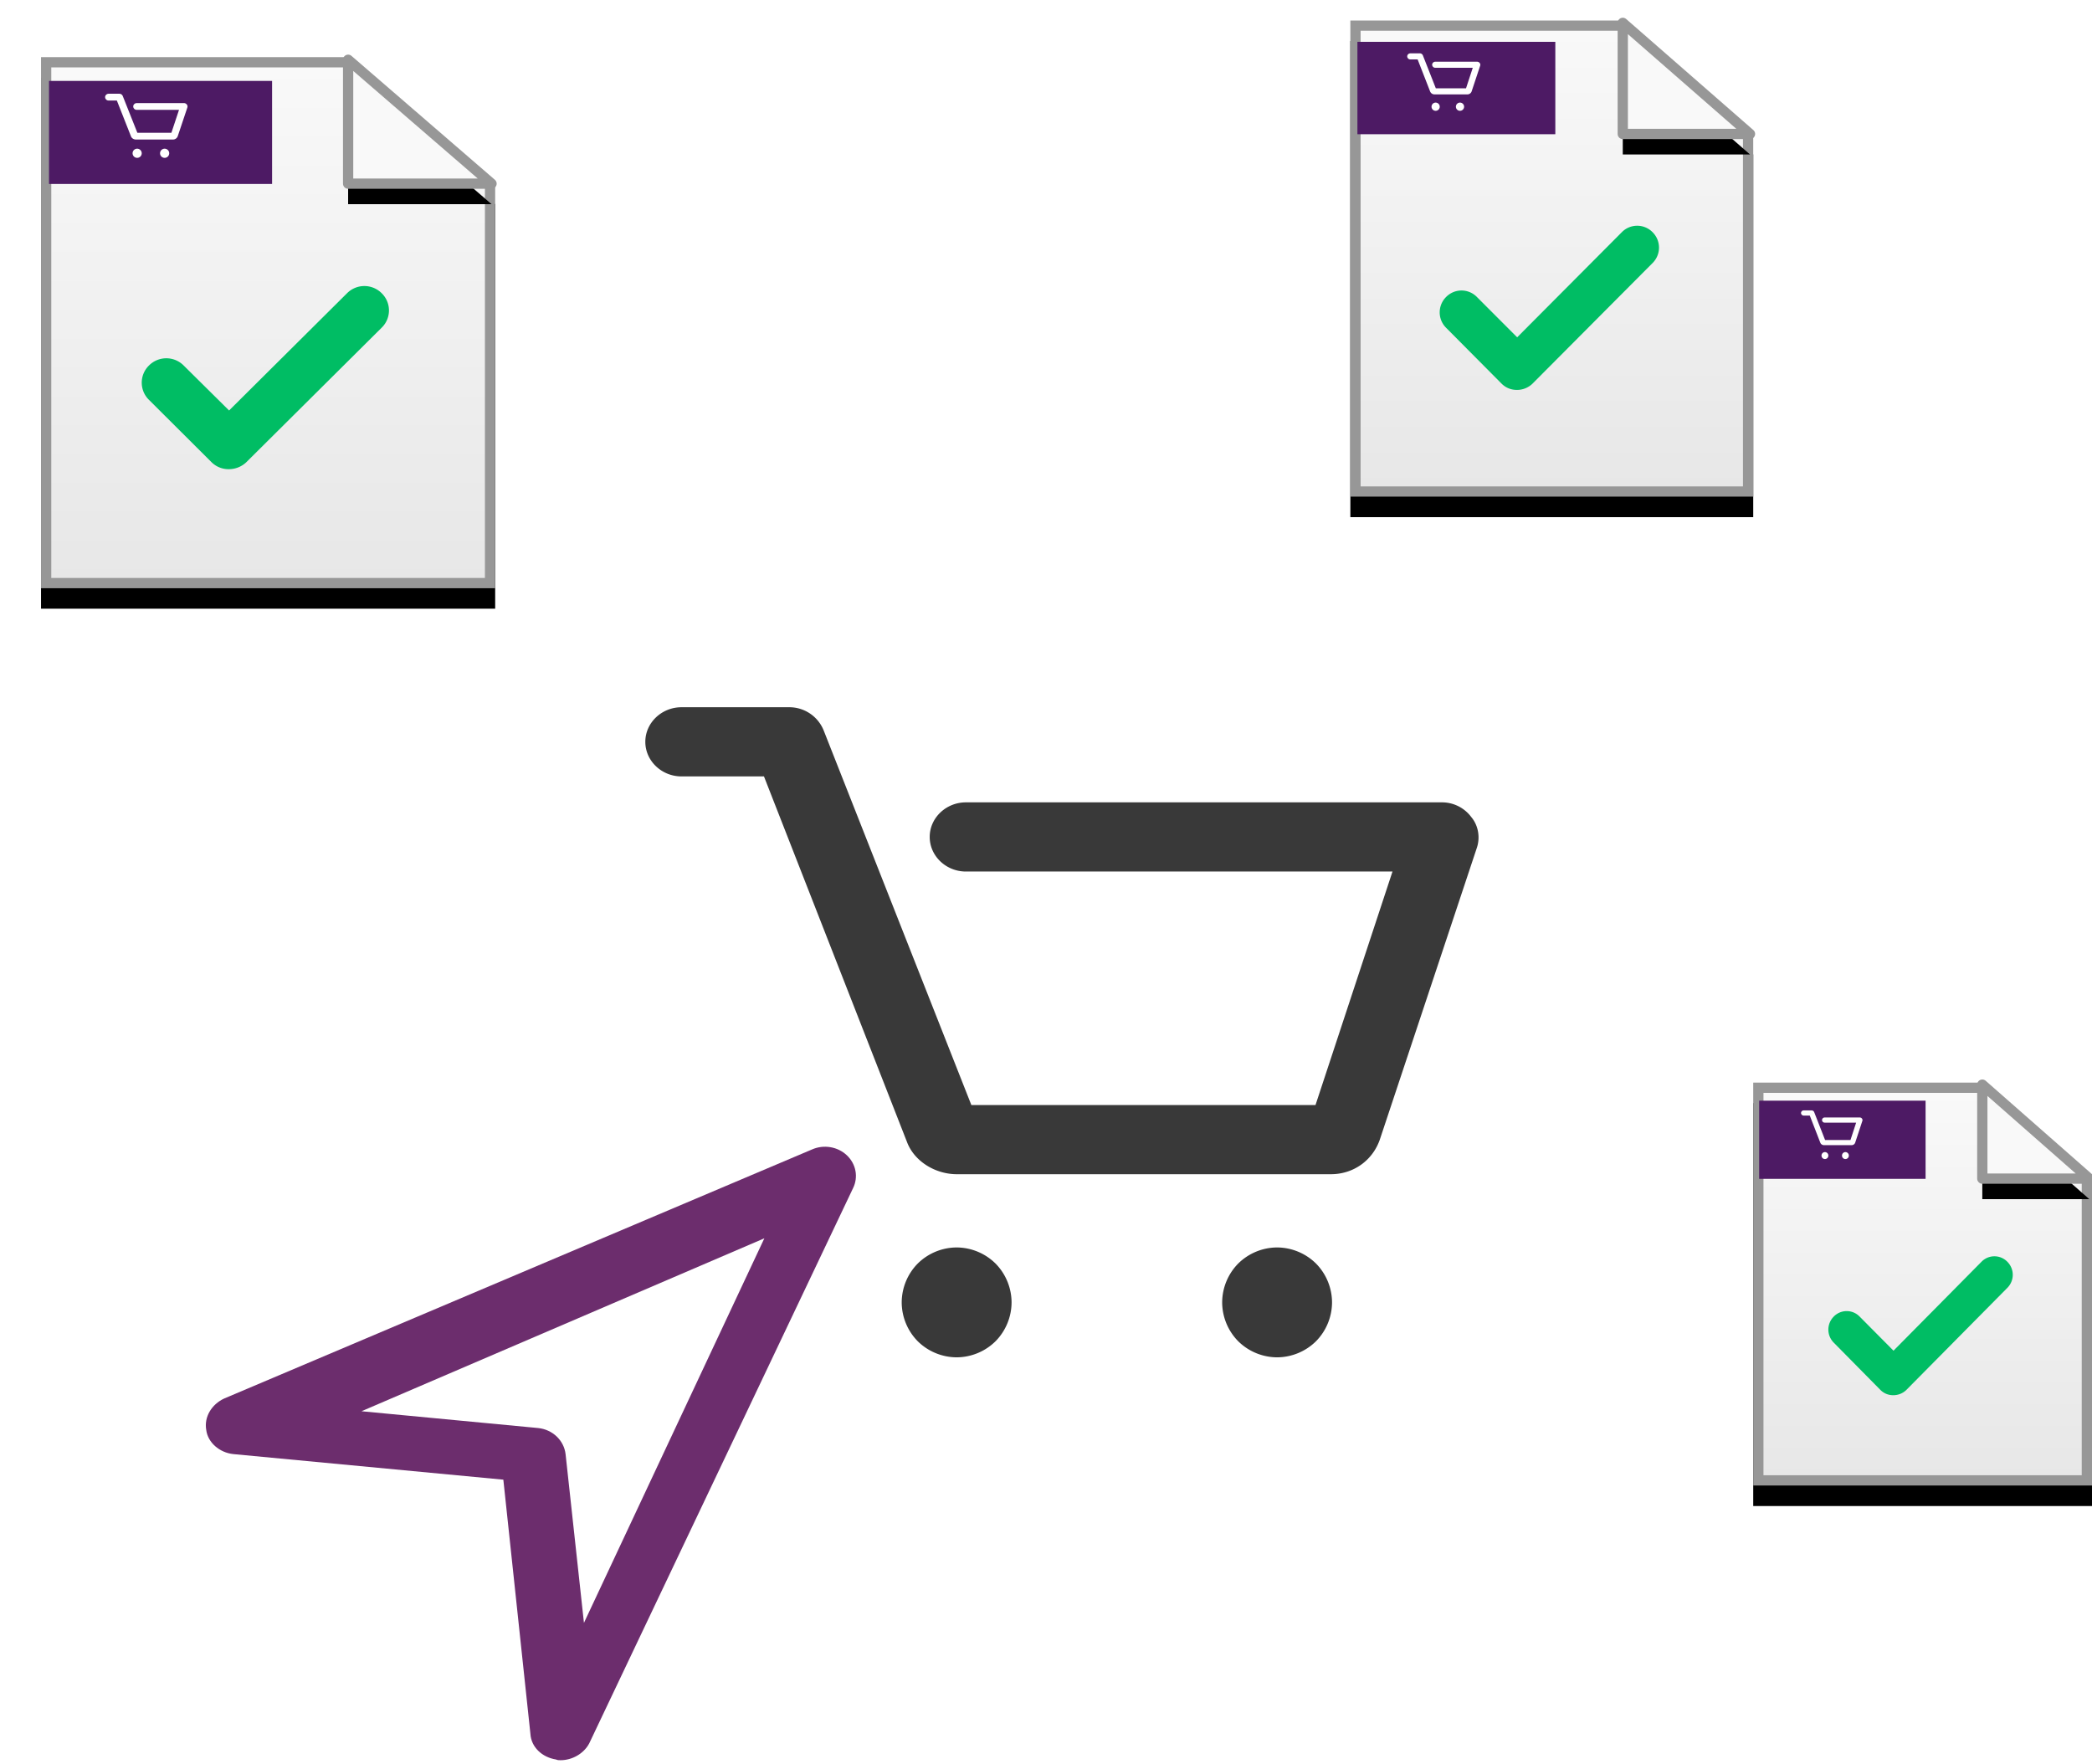 <svg xmlns="http://www.w3.org/2000/svg" xmlns:xlink="http://www.w3.org/1999/xlink" width="204" height="172" viewBox="0 0 204 172">
  <defs>
    <polygon id="a" points="0 0 29.947 0 44.287 12.338 44.287 51.786 0 51.786"/>
    <polygon id="d" points="29.947 .255 29.947 12.338 43.932 12.338"/>
    <polygon id="f" points="0 0 26.565 0 39.286 11.062 39.286 46.429 0 46.429"/>
    <polygon id="i" points="26.565 .228 26.565 11.062 38.971 11.062"/>
    <polygon id="k" points="0 0 22.339 0 33.036 9.36 33.036 39.286 0 39.286"/>
    <polygon id="n" points="22.339 .193 22.339 9.36 32.771 9.36"/>
    <filter id="b" width="131.6%" height="127%" x="-15.8%" y="-9.7%" filterUnits="objectBoundingBox">
      <feOffset dy="2" in="SourceAlpha" result="shadowOffsetOuter1"/>
      <feGaussianBlur in="shadowOffsetOuter1" result="shadowBlurOuter1" stdDeviation="2"/>
      <feComposite in="shadowBlurOuter1" in2="SourceAlpha" operator="out" result="shadowBlurOuter1"/>
      <feColorMatrix in="shadowBlurOuter1" values="0 0 0 0 0 0 0 0 0 0 0 0 0 0 0 0 0 0 0.155 0"/>
    </filter>
    <filter id="e" width="164.4%" height="174.5%" x="-32.2%" y="-20.7%" filterUnits="objectBoundingBox">
      <feMorphology in="SourceAlpha" operator="dilate" radius=".5" result="shadowSpreadOuter1"/>
      <feOffset dy="2" in="shadowSpreadOuter1" result="shadowOffsetOuter1"/>
      <feGaussianBlur in="shadowOffsetOuter1" result="shadowBlurOuter1" stdDeviation="1"/>
      <feComposite in="shadowBlurOuter1" in2="SourceAlpha" operator="out" result="shadowBlurOuter1"/>
      <feColorMatrix in="shadowBlurOuter1" values="0 0 0 0 0 0 0 0 0 0 0 0 0 0 0 0 0 0 0.206 0"/>
    </filter>
    <filter id="g" width="135.6%" height="130.2%" x="-17.8%" y="-10.8%" filterUnits="objectBoundingBox">
      <feOffset dy="2" in="SourceAlpha" result="shadowOffsetOuter1"/>
      <feGaussianBlur in="shadowOffsetOuter1" result="shadowBlurOuter1" stdDeviation="2"/>
      <feComposite in="shadowBlurOuter1" in2="SourceAlpha" operator="out" result="shadowBlurOuter1"/>
      <feColorMatrix in="shadowBlurOuter1" values="0 0 0 0 0 0 0 0 0 0 0 0 0 0 0 0 0 0 0.155 0"/>
    </filter>
    <filter id="j" width="172.6%" height="183.1%" x="-36.3%" y="-23.1%" filterUnits="objectBoundingBox">
      <feMorphology in="SourceAlpha" operator="dilate" radius=".5" result="shadowSpreadOuter1"/>
      <feOffset dy="2" in="shadowSpreadOuter1" result="shadowOffsetOuter1"/>
      <feGaussianBlur in="shadowOffsetOuter1" result="shadowBlurOuter1" stdDeviation="1"/>
      <feComposite in="shadowBlurOuter1" in2="SourceAlpha" operator="out" result="shadowBlurOuter1"/>
      <feColorMatrix in="shadowBlurOuter1" values="0 0 0 0 0 0 0 0 0 0 0 0 0 0 0 0 0 0 0.206 0"/>
    </filter>
    <filter id="l" width="142.4%" height="135.6%" x="-21.2%" y="-12.7%" filterUnits="objectBoundingBox">
      <feOffset dy="2" in="SourceAlpha" result="shadowOffsetOuter1"/>
      <feGaussianBlur in="shadowOffsetOuter1" result="shadowBlurOuter1" stdDeviation="2"/>
      <feComposite in="shadowBlurOuter1" in2="SourceAlpha" operator="out" result="shadowBlurOuter1"/>
      <feColorMatrix in="shadowBlurOuter1" values="0 0 0 0 0 0 0 0 0 0 0 0 0 0 0 0 0 0 0.155 0"/>
    </filter>
    <filter id="o" width="186.3%" height="198.2%" x="-43.1%" y="-27.3%" filterUnits="objectBoundingBox">
      <feMorphology in="SourceAlpha" operator="dilate" radius=".5" result="shadowSpreadOuter1"/>
      <feOffset dy="2" in="shadowSpreadOuter1" result="shadowOffsetOuter1"/>
      <feGaussianBlur in="shadowOffsetOuter1" result="shadowBlurOuter1" stdDeviation="1"/>
      <feComposite in="shadowBlurOuter1" in2="SourceAlpha" operator="out" result="shadowBlurOuter1"/>
      <feColorMatrix in="shadowBlurOuter1" values="0 0 0 0 0 0 0 0 0 0 0 0 0 0 0 0 0 0 0.206 0"/>
    </filter>
    <linearGradient id="c" x1="50%" x2="50%" y1=".578%" y2="100%">
      <stop offset="0%" stop-color="#F9F9F9"/>
      <stop offset="100%" stop-color="#E7E7E7"/>
    </linearGradient>
    <linearGradient id="h" x1="50%" x2="50%" y1=".578%" y2="100%">
      <stop offset="0%" stop-color="#F9F9F9"/>
      <stop offset="100%" stop-color="#E7E7E7"/>
    </linearGradient>
    <linearGradient id="m" x1="50%" x2="50%" y1=".578%" y2="100%">
      <stop offset="0%" stop-color="#F9F9F9"/>
      <stop offset="100%" stop-color="#E7E7E7"/>
    </linearGradient>
  </defs>
  <g fill="none" fill-rule="evenodd" transform="translate(4 2)">
    <path fill="#393939" d="M140.002 80.71l-9.45 28.417c-.706 2.024-2.56 3.373-4.769 3.373H89.31c-2.12 0-4.15-1.265-4.857-3.12L70.498 73.71H62.46c-1.943 0-3.532-1.518-3.532-3.373 0-1.855 1.59-3.373 3.532-3.373h10.51a3.61 3.61 0 0 1 3.356 2.277l14.395 36.513h33.56l7.507-22.768H90.192c-1.943 0-3.532-1.518-3.532-3.373 0-1.855 1.59-3.373 3.532-3.373h46.454a3.56 3.56 0 0 1 2.826 1.434c.707.843.883 2.023.53 3.035zm-50.716 38.933a5.435 5.435 0 0 0-3.791 1.566A5.435 5.435 0 0 0 83.929 125a5.43 5.43 0 0 0 1.566 3.791 5.435 5.435 0 0 0 3.79 1.566 5.435 5.435 0 0 0 3.792-1.566A5.435 5.435 0 0 0 94.643 125a5.435 5.435 0 0 0-1.566-3.791 5.435 5.435 0 0 0-3.791-1.566zm31.25 0a5.435 5.435 0 0 0-3.791 1.566 5.435 5.435 0 0 0-1.566 3.791 5.43 5.43 0 0 0 1.566 3.791 5.435 5.435 0 0 0 3.79 1.566 5.435 5.435 0 0 0 3.792-1.566 5.435 5.435 0 0 0 1.566-3.791 5.435 5.435 0 0 0-1.566-3.791 5.435 5.435 0 0 0-3.791-1.566z"/>
    <path fill="#6C2D6D" d="M50.665 169.643c-.15 0-.301 0-.452-.071-1.358-.214-2.415-1.211-2.49-2.494l-2.64-24.791-26.331-2.494c-1.358-.142-2.49-1.14-2.64-2.35-.227-1.283.528-2.494 1.735-3.064l57.338-24.293c1.132-.498 2.49-.285 3.395.57.905.855 1.132 2.137.604 3.206l-25.727 54.142c-.528.998-1.66 1.639-2.792 1.639zM31.25 135.614l17.22 1.637c1.416.142 2.535 1.21 2.684 2.562l1.789 16.437 17.593-37.5-39.286 16.864z"/>
    <g transform="translate(0 3.571)">
      <use fill="#000" filter="url(#b)" xlink:href="#a"/>
      <path fill="url(#c)" stroke="#979797" stroke-linejoin="square" d="M29.761.5l14.026 12.067v38.719H.5V.5h29.261z"/>
      <g stroke-linejoin="round">
        <use fill="#000" filter="url(#e)" xlink:href="#d"/>
        <use fill="#F9F9F9" stroke="#979797" xlink:href="#d"/>
      </g>
      <rect width="21.755" height="10.048" x=".777" y="2.319" fill="#4D1A64"/>
      <path fill="#FFF" d="M14.268 4.919l-.934 2.786a.493.493 0 0 1-.472.33H9.255c-.21 0-.41-.123-.48-.305l-1.38-3.497h-.796a.341.341 0 0 1-.349-.33c0-.183.157-.332.35-.332h1.039c.148 0 .28.091.332.224l1.423 3.58h3.32l.742-2.233H9.342a.341.341 0 0 1-.35-.33c0-.182.158-.331.35-.331h4.594c.114 0 .219.058.28.14.07.083.087.199.052.298zm-4.893 4.01a.453.453 0 0 0-.316.13.453.453 0 0 0-.13.316c0 .117.048.234.13.316.082.082.2.13.316.13a.453.453 0 0 0 .316-.13c.082-.082.13-.2.13-.316a.453.453 0 0 0-.13-.316.453.453 0 0 0-.316-.13zm2.679 0a.453.453 0 0 0-.316.13.453.453 0 0 0-.13.316c0 .117.047.234.13.316.082.082.199.13.316.13a.453.453 0 0 0 .316-.13c.082-.082.13-.2.13-.316a.453.453 0 0 0-.13-.316.453.453 0 0 0-.316-.13z"/>
      <path fill="#00BD64" fill-rule="nonzero" d="M33.224 23.027a2.342 2.342 0 0 1 0 3.35l-13.23 13.148a2.474 2.474 0 0 1-1.685.654 2.35 2.35 0 0 1-1.692-.69l-6.091-6.07a2.342 2.342 0 0 1 0-3.348 2.383 2.383 0 0 1 3.383-.002l4.43 4.387 11.5-11.43a2.384 2.384 0 0 1 3.385 0z"/>
    </g>
    <g transform="translate(127.679)">
      <use fill="#000" filter="url(#g)" xlink:href="#f"/>
      <path fill="url(#h)" stroke="#979797" stroke-linejoin="square" d="M26.378.5l12.408 10.79v34.639H.5V.5h25.878z"/>
      <g stroke-linejoin="round">
        <use fill="#000" filter="url(#j)" xlink:href="#i"/>
        <use fill="#F9F9F9" stroke="#979797" xlink:href="#i"/>
      </g>
      <rect width="19.298" height="9.009" x=".689" y="2.079" fill="#4D1A64"/>
      <path fill="#FFF" d="M12.657 4.41l-.829 2.498a.438.438 0 0 1-.418.296h-3.2a.457.457 0 0 1-.427-.274L6.56 3.795h-.705a.304.304 0 0 1-.31-.297c0-.163.14-.296.31-.296h.922c.132 0 .248.082.295.2l1.263 3.21h2.944l.658-2.002h-3.65a.304.304 0 0 1-.31-.296c0-.163.14-.297.31-.297h4.076c.1 0 .193.052.248.126a.277.277 0 0 1 .046.267zm-4.34 3.595a.4.4 0 0 0 0 .8.4.4 0 0 0 0-.8zm2.375 0a.4.4 0 0 0 0 .8.4.4 0 0 0 0-.8z"/>
      <path fill="#00BD64" fill-rule="nonzero" d="M29.473 20.645a2.116 2.116 0 0 1-.001 3.003L17.737 35.436a2.182 2.182 0 0 1-1.495.586c-.57 0-1.094-.208-1.502-.619l-5.403-5.44a2.116 2.116 0 0 1 0-3.003 2.099 2.099 0 0 1 3.002-.001l3.929 3.933 10.201-10.247a2.1 2.1 0 0 1 3.004 0z"/>
    </g>
    <g transform="translate(166.964 103.571)">
      <use fill="#000" filter="url(#l)" xlink:href="#k"/>
      <path fill="url(#m)" stroke="#979797" stroke-linejoin="square" d="M22.15.5l10.386 9.087v29.199H.5V.5h21.65z"/>
      <g stroke-linejoin="round">
        <use fill="#000" filter="url(#o)" xlink:href="#n"/>
        <use fill="#F9F9F9" stroke="#979797" xlink:href="#n"/>
      </g>
      <rect width="16.228" height="7.623" x=".58" y="1.759" fill="#4D1A64"/>
      <path fill="#FFF" d="M10.643 3.732l-.697 2.113a.368.368 0 0 1-.352.251h-2.69a.384.384 0 0 1-.359-.232l-1.03-2.653h-.592a.257.257 0 0 1-.26-.25c0-.139.116-.252.26-.252h.775c.11 0 .209.07.248.17l1.062 2.715h2.476l.553-1.693H6.97a.257.257 0 0 1-.26-.25c0-.139.116-.252.26-.252h3.427a.26.26 0 0 1 .208.107.24.24 0 0 1 .04.226zm-3.65 3.041a.335.335 0 0 0-.333.34.335.335 0 0 0 .333.339.335.335 0 0 0 .333-.34.335.335 0 0 0-.333-.339zm1.998 0a.335.335 0 0 0-.333.34.335.335 0 0 0 .333.339.335.335 0 0 0 .333-.34.335.335 0 0 0-.333-.339z"/>
      <path fill="#00BD64" fill-rule="nonzero" d="M24.784 17.469c.7.71.7 1.83 0 2.54l-9.869 9.975a1.83 1.83 0 0 1-1.257.496c-.48 0-.92-.176-1.263-.523l-4.543-4.604c-.7-.71-.7-1.83 0-2.54a1.757 1.757 0 0 1 2.524-.002l3.304 3.328 8.578-8.67a1.758 1.758 0 0 1 2.526 0z"/>
    </g>
  </g>
</svg>
